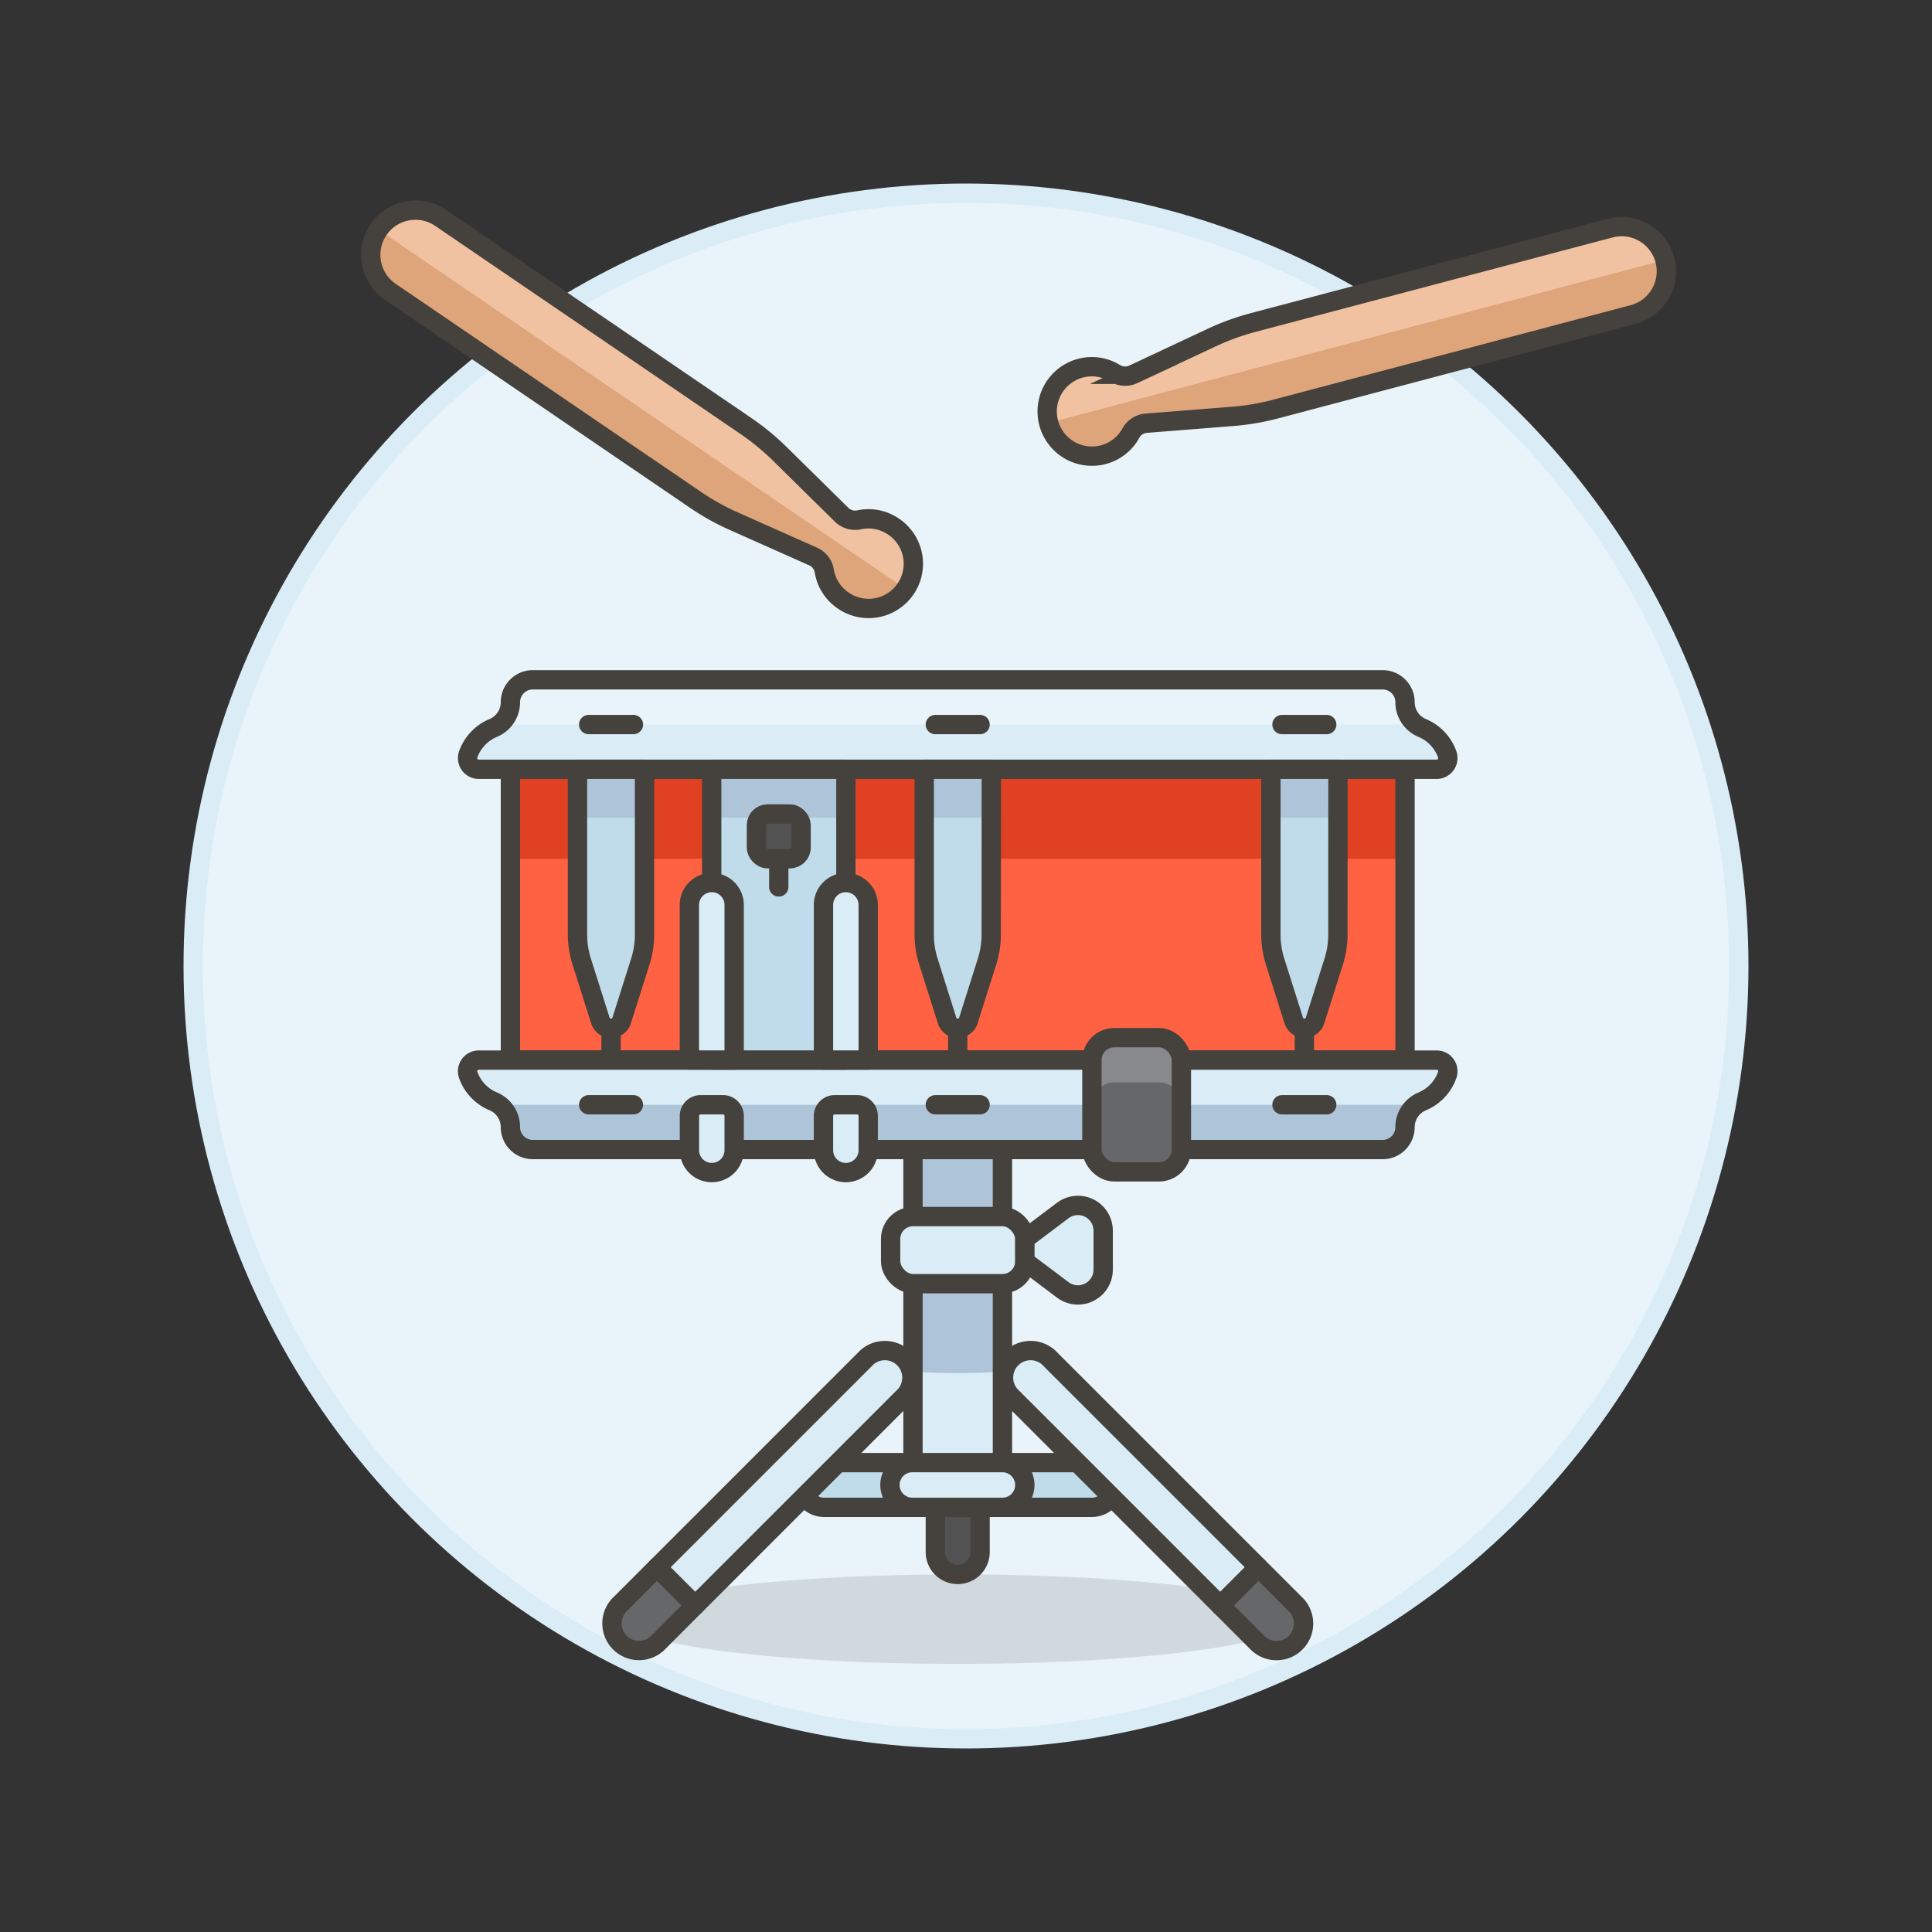 <svg xmlns="http://www.w3.org/2000/svg" viewBox="0 0 100 100"><rect x="0" y="0" width="100" height="100" fill="#333333" stroke="none"/><g class="nc-icon-wrapper"><defs/><circle class="a" cx="50" cy="50" r="40" fill="#e8f4fa" stroke="#daedf7" stroke-miterlimit="10"/><path class="b" d="M48.413 80.335a1.158 1.158 0 0 0 2.316 0v-2.316h-2.316z" fill="#525252" stroke="#45413c" stroke-linejoin="round"/><path class="c" d="M51.886 76.862a1.157 1.157 0 0 1-1.157 1.157h-2.316a1.157 1.157 0 0 1-1.157-1.157V58.34h4.63z" style="" fill="#daedf7"/><path class="d" d="M51.886 58.34V71c-.764.047-1.528.07-2.315.07s-1.551-.023-2.315-.07V58.34z" style="" fill="#adc4d9"/><path class="e" d="M51.886 76.862a1.157 1.157 0 0 1-1.157 1.157h-2.316a1.157 1.157 0 0 1-1.157-1.157V58.34h4.63z" stroke="#45413c" stroke-linejoin="round" fill="none"/><path class="f" d="M57.674 76.862a1.157 1.157 0 0 1-1.157 1.157h-4.631a1.158 1.158 0 0 1 0-2.315h4.631a1.157 1.157 0 0 1 1.157 1.158z" stroke="#45413c" stroke-linejoin="round" fill="#c0dceb"/><path class="f" d="M48.413 76.862a1.157 1.157 0 0 1-1.157 1.157h-4.631a1.158 1.158 0 0 1 0-2.315h4.631a1.157 1.157 0 0 1 1.157 1.158z" stroke="#45413c" stroke-linejoin="round" fill="#c0dceb"/><ellipse class="g" cx="49.571" cy="83.808" rx="17.364" ry="2.315" fill="#45413c" opacity="0.15"/><path class="h" d="M65.137 81.124L63.161 83.1 52.292 72.231a1.4 1.4 0 0 1 1.976-1.976z" stroke="#45413c" stroke-linejoin="round" fill="#daedf7"/><path class="i" d="M67.114 83.1a1.4 1.4 0 0 1-1.977 1.977L63.161 83.1l1.976-1.976z" stroke="#45413c" stroke-linejoin="round" fill="#656769"/><path class="h" d="M34.005 81.124l1.976 1.976L46.85 72.231a1.4 1.4 0 0 0-1.976-1.976z" stroke="#45413c" stroke-linejoin="round" fill="#daedf7"/><path class="i" d="M32.029 83.1a1.4 1.4 0 0 0 1.976 1.977l1.976-1.977-1.976-1.976z" stroke="#45413c" stroke-linejoin="round" fill="#656769"/><path class="h" d="M53.044 76.862a1.157 1.157 0 0 1-1.158 1.157h-4.63a1.158 1.158 0 1 1 0-2.315h4.63a1.157 1.157 0 0 1 1.158 1.158z" stroke="#45413c" stroke-linejoin="round" fill="#daedf7"/><path class="j" d="M26.419 39.818h46.305v15.049H26.419z" style="" fill="#ff6242"/><path class="k" d="M26.419 39.818h46.305v4.63H26.419z" style="" fill="#e04122"/><path class="e" d="M26.419 39.818h46.305v15.049H26.419z" stroke="#45413c" stroke-linejoin="round" fill="none"/><path class="c" d="M73.613 37.68a1.446 1.446 0 0 1-.889-1.335 1.159 1.159 0 0 0-1.158-1.158h-43.99a1.158 1.158 0 0 0-1.157 1.158 1.447 1.447 0 0 1-.89 1.335 2.322 2.322 0 0 0-1.294 1.366.579.579 0 0 0 .546.772h49.58a.579.579 0 0 0 .546-.772 2.319 2.319 0 0 0-1.294-1.366z" style="" fill="#daedf7"/><path class="l" d="M72.723 36.345a1.158 1.158 0 0 0-1.157-1.158h-43.99a1.159 1.159 0 0 0-1.158 1.158 1.449 1.449 0 0 1-.58 1.158H73.3a1.445 1.445 0 0 1-.577-1.158z" style="" fill="#e8f4fa"/><path class="e" d="M73.613 37.68a1.446 1.446 0 0 1-.889-1.335 1.159 1.159 0 0 0-1.158-1.158h-43.99a1.158 1.158 0 0 0-1.157 1.158 1.447 1.447 0 0 1-.89 1.335 2.322 2.322 0 0 0-1.294 1.366.579.579 0 0 0 .546.772h49.58a.579.579 0 0 0 .546-.772 2.319 2.319 0 0 0-1.294-1.366z" stroke="#45413c" stroke-linejoin="round" fill="none"/><path class="c" d="M25.529 57.005a1.446 1.446 0 0 1 .89 1.335 1.157 1.157 0 0 0 1.157 1.16h43.99a1.158 1.158 0 0 0 1.158-1.157 1.446 1.446 0 0 1 .889-1.335 2.321 2.321 0 0 0 1.294-1.366.579.579 0 0 0-.546-.772h-49.58a.579.579 0 0 0-.546.772 2.324 2.324 0 0 0 1.294 1.363z" style="" fill="#daedf7"/><path class="d" d="M26.419 58.34a1.157 1.157 0 0 0 1.157 1.16h43.99a1.158 1.158 0 0 0 1.158-1.157 1.447 1.447 0 0 1 .58-1.158H25.838a1.445 1.445 0 0 1 .581 1.155z" style="" fill="#adc4d9"/><path class="e" d="M25.529 57.005a1.446 1.446 0 0 1 .89 1.335 1.157 1.157 0 0 0 1.157 1.16h43.99a1.158 1.158 0 0 0 1.158-1.157 1.446 1.446 0 0 1 .889-1.335 2.321 2.321 0 0 0 1.294-1.366.579.579 0 0 0-.546-.772h-49.58a.579.579 0 0 0-.546.772 2.324 2.324 0 0 0 1.294 1.363z" stroke="#45413c" stroke-linejoin="round" fill="none"/><rect class="h" x="46.098" y="62.97" width="6.946" height="3.473" rx="1.158" stroke="#45413c" stroke-linejoin="round" fill="#daedf7"/><path class="h" d="M53.049 64.132l1.961-1.478A1.306 1.306 0 0 1 57.1 63.7v2.018a1.307 1.307 0 0 1-2.091 1.046l-1.96-1.474z" stroke="#45413c" stroke-linejoin="round" fill="#daedf7"/><rect class="m" x="56.517" y="53.709" width="4.631" height="6.946" rx="1.158" style="" fill="#656769"/><path class="n" d="M61.147 54.867v2.315a1.161 1.161 0 0 0-1.157-1.157h-2.316a1.161 1.161 0 0 0-1.157 1.157v-2.315a1.161 1.161 0 0 1 1.157-1.158h2.316a1.161 1.161 0 0 1 1.157 1.158z" style="" fill="#87898c"/><rect class="e" x="56.517" y="53.709" width="4.631" height="6.946" rx="1.158" stroke="#45413c" stroke-linejoin="round" fill="none"/><path class="o" d="M51.306 48.364a4.631 4.631 0 0 1-.216 1.4l-.968 3.061a.579.579 0 0 1-1.1 0l-.969-3.061a4.631 4.631 0 0 1-.216-1.4v-8.546h3.473z" style="" fill="#c0dceb"/><path class="e" d="M49.571 54.867v-1.641" stroke="#45413c" stroke-linejoin="round" fill="none"/><path class="p" d="M48.413 57.182h2.316" stroke="#45413c" stroke-linejoin="round" fill="none" stroke-linecap="round"/><path class="p" d="M48.413 37.503h2.316" stroke="#45413c" stroke-linejoin="round" fill="none" stroke-linecap="round"/><path class="p" d="M30.47 57.182h2.316" stroke="#45413c" stroke-linejoin="round" fill="none" stroke-linecap="round"/><path class="p" d="M30.47 37.503h2.316" stroke="#45413c" stroke-linejoin="round" fill="none" stroke-linecap="round"/><path class="d" d="M47.833 39.818h3.473v2.501h-3.473z" style="" fill="#adc4d9"/><path class="e" d="M51.306 48.364a4.631 4.631 0 0 1-.216 1.4l-.968 3.061a.579.579 0 0 1-1.1 0l-.969-3.061a4.631 4.631 0 0 1-.216-1.4v-8.546h3.473z" stroke="#45413c" stroke-linejoin="round" fill="none"/><path class="o" d="M69.249 48.364a4.63 4.63 0 0 1-.215 1.4l-.969 3.061a.579.579 0 0 1-1.1 0l-.969-3.061a4.63 4.63 0 0 1-.215-1.4v-8.546h3.472z" style="" fill="#c0dceb"/><path class="e" d="M67.514 54.867v-1.641" stroke="#45413c" stroke-linejoin="round" fill="none"/><path class="d" d="M65.777 39.818h3.473v2.501h-3.473z" style="" fill="#adc4d9"/><path class="e" d="M69.249 48.364a4.63 4.63 0 0 1-.215 1.4l-.969 3.061a.579.579 0 0 1-1.1 0l-.969-3.061a4.63 4.63 0 0 1-.215-1.4v-8.546h3.472z" stroke="#45413c" stroke-linejoin="round" fill="none"/><path class="p" d="M68.671 57.182h-2.316" stroke="#45413c" stroke-linejoin="round" fill="none" stroke-linecap="round"/><path class="p" d="M68.671 37.503h-2.316" stroke="#45413c" stroke-linejoin="round" fill="none" stroke-linecap="round"/><path class="o" d="M29.891 48.364a4.631 4.631 0 0 0 .216 1.4l.969 3.061a.579.579 0 0 0 1.1 0l.969-3.061a4.63 4.63 0 0 0 .215-1.4v-8.546h-3.469z" style="" fill="#c0dceb"/><path class="e" d="M31.627 54.867v-1.641" stroke="#45413c" stroke-linejoin="round" fill="none"/><path class="d" d="M29.891 39.818h3.473v2.501h-3.473z" style="" fill="#adc4d9"/><path class="e" d="M29.891 48.364a4.631 4.631 0 0 0 .216 1.4l.969 3.061a.579.579 0 0 0 1.1 0l.969-3.061a4.63 4.63 0 0 0 .215-1.4v-8.546h-3.469z" stroke="#45413c" stroke-linejoin="round" fill="none"/><path class="q" d="M66.062 21.164l18.466-4.883a2.314 2.314 0 1 0-1.184-4.475L64.877 16.69a12.892 12.892 0 0 0-2.166.786l-4.052 1.9a1 1 0 0 1-.942-.052 2.288 2.288 0 0 0-1.791-.267 2.315 2.315 0 1 0 1.183 4.477 2.289 2.289 0 0 0 1.426-1.117.991.991 0 0 1 .793-.511l4.462-.353a12.612 12.612 0 0 0 2.272-.389z" style="" fill="#dea47a"/><path class="r" d="M83.344 11.806L64.877 16.69a12.892 12.892 0 0 0-2.166.786l-4.052 1.9a1 1 0 0 1-.942-.052 2.288 2.288 0 0 0-1.791-.267 2.315 2.315 0 0 0-1.647 2.831l31.9-8.437a2.317 2.317 0 0 0-2.835-1.645z" style="" fill="#f0c2a1"/><path class="s" d="M66.062 21.164l18.466-4.883a2.314 2.314 0 1 0-1.184-4.475L64.877 16.69a12.892 12.892 0 0 0-2.166.786l-4.052 1.9a1 1 0 0 1-.942-.052 2.288 2.288 0 0 0-1.791-.267 2.315 2.315 0 1 0 1.183 4.477 2.289 2.289 0 0 0 1.426-1.117.991.991 0 0 1 .793-.511l4.462-.353a12.612 12.612 0 0 0 2.272-.389z" stroke-miterlimit="10" stroke="#45413c" fill="none"/><path class="q" d="M35.985 25.862L20.2 15.105a2.315 2.315 0 1 1 2.608-3.826l15.785 10.759a12.858 12.858 0 0 1 1.78 1.463l3.188 3.141a1 1 0 0 0 .906.265 2.288 2.288 0 0 1 1.777.346 2.315 2.315 0 1 1-2.607 3.826 2.289 2.289 0 0 1-.973-1.528.989.989 0 0 0-.577-.746L38 26.985a12.628 12.628 0 0 1-2.015-1.123z" style="" fill="#dea47a"/><path class="r" d="M19.592 11.887a2.318 2.318 0 0 1 3.217-.608l15.784 10.759a12.858 12.858 0 0 1 1.78 1.463l3.188 3.141a1 1 0 0 0 .906.265 2.288 2.288 0 0 1 1.777.346 2.315 2.315 0 0 1 .61 3.217z" style="" fill="#f0c2a1"/><path class="s" d="M35.985 25.862L20.2 15.105a2.315 2.315 0 1 1 2.608-3.826l15.785 10.759a12.858 12.858 0 0 1 1.78 1.463l3.188 3.141a1 1 0 0 0 .906.265 2.288 2.288 0 0 1 1.777.346 2.315 2.315 0 1 1-2.607 3.826 2.289 2.289 0 0 1-.973-1.528.989.989 0 0 0-.577-.746L38 26.985a12.628 12.628 0 0 1-2.015-1.123z" stroke-miterlimit="10" stroke="#45413c" fill="none"/><path class="o" d="M36.837 39.818h6.946v15.049h-6.946z" style="" fill="#c0dceb"/><path class="d" d="M36.837 39.818h6.946v2.501h-6.946z" style="" fill="#adc4d9"/><path class="e" d="M36.837 39.818h6.946v15.049h-6.946z" stroke="#45413c" stroke-linejoin="round" fill="none"/><rect class="b" x="39.152" y="42.133" width="2.313" height="2.315" rx=".579" fill="#525252" stroke="#45413c" stroke-linejoin="round"/><path class="t" d="M38 59.5a1.158 1.158 0 1 1-2.315 0v-1.739a.579.579 0 0 1 .579-.579h1.158a.578.578 0 0 1 .578.579z" stroke="#45413c" stroke-linejoin="round" fill="#daedf7" stroke-linecap="round"/><path class="t" d="M44.938 59.5a1.158 1.158 0 1 1-2.315 0v-1.739a.579.579 0 0 1 .579-.579h1.157a.579.579 0 0 1 .579.579z" stroke="#45413c" stroke-linejoin="round" fill="#daedf7" stroke-linecap="round"/><g><path class="t" d="M38 54.867h-2.318v-8.029a1.158 1.158 0 0 1 1.158-1.158A1.158 1.158 0 0 1 38 46.838z" stroke="#45413c" stroke-linejoin="round" fill="#daedf7" stroke-linecap="round"/><path class="t" d="M44.938 54.867h-2.315v-8.029a1.158 1.158 0 0 1 1.157-1.158 1.158 1.158 0 0 1 1.158 1.158z" stroke="#45413c" stroke-linejoin="round" fill="#daedf7" stroke-linecap="round"/></g><path class="p" d="M40.309 44.448v1.459" stroke="#45413c" stroke-linejoin="round" fill="none" stroke-linecap="round"/></g></svg>
